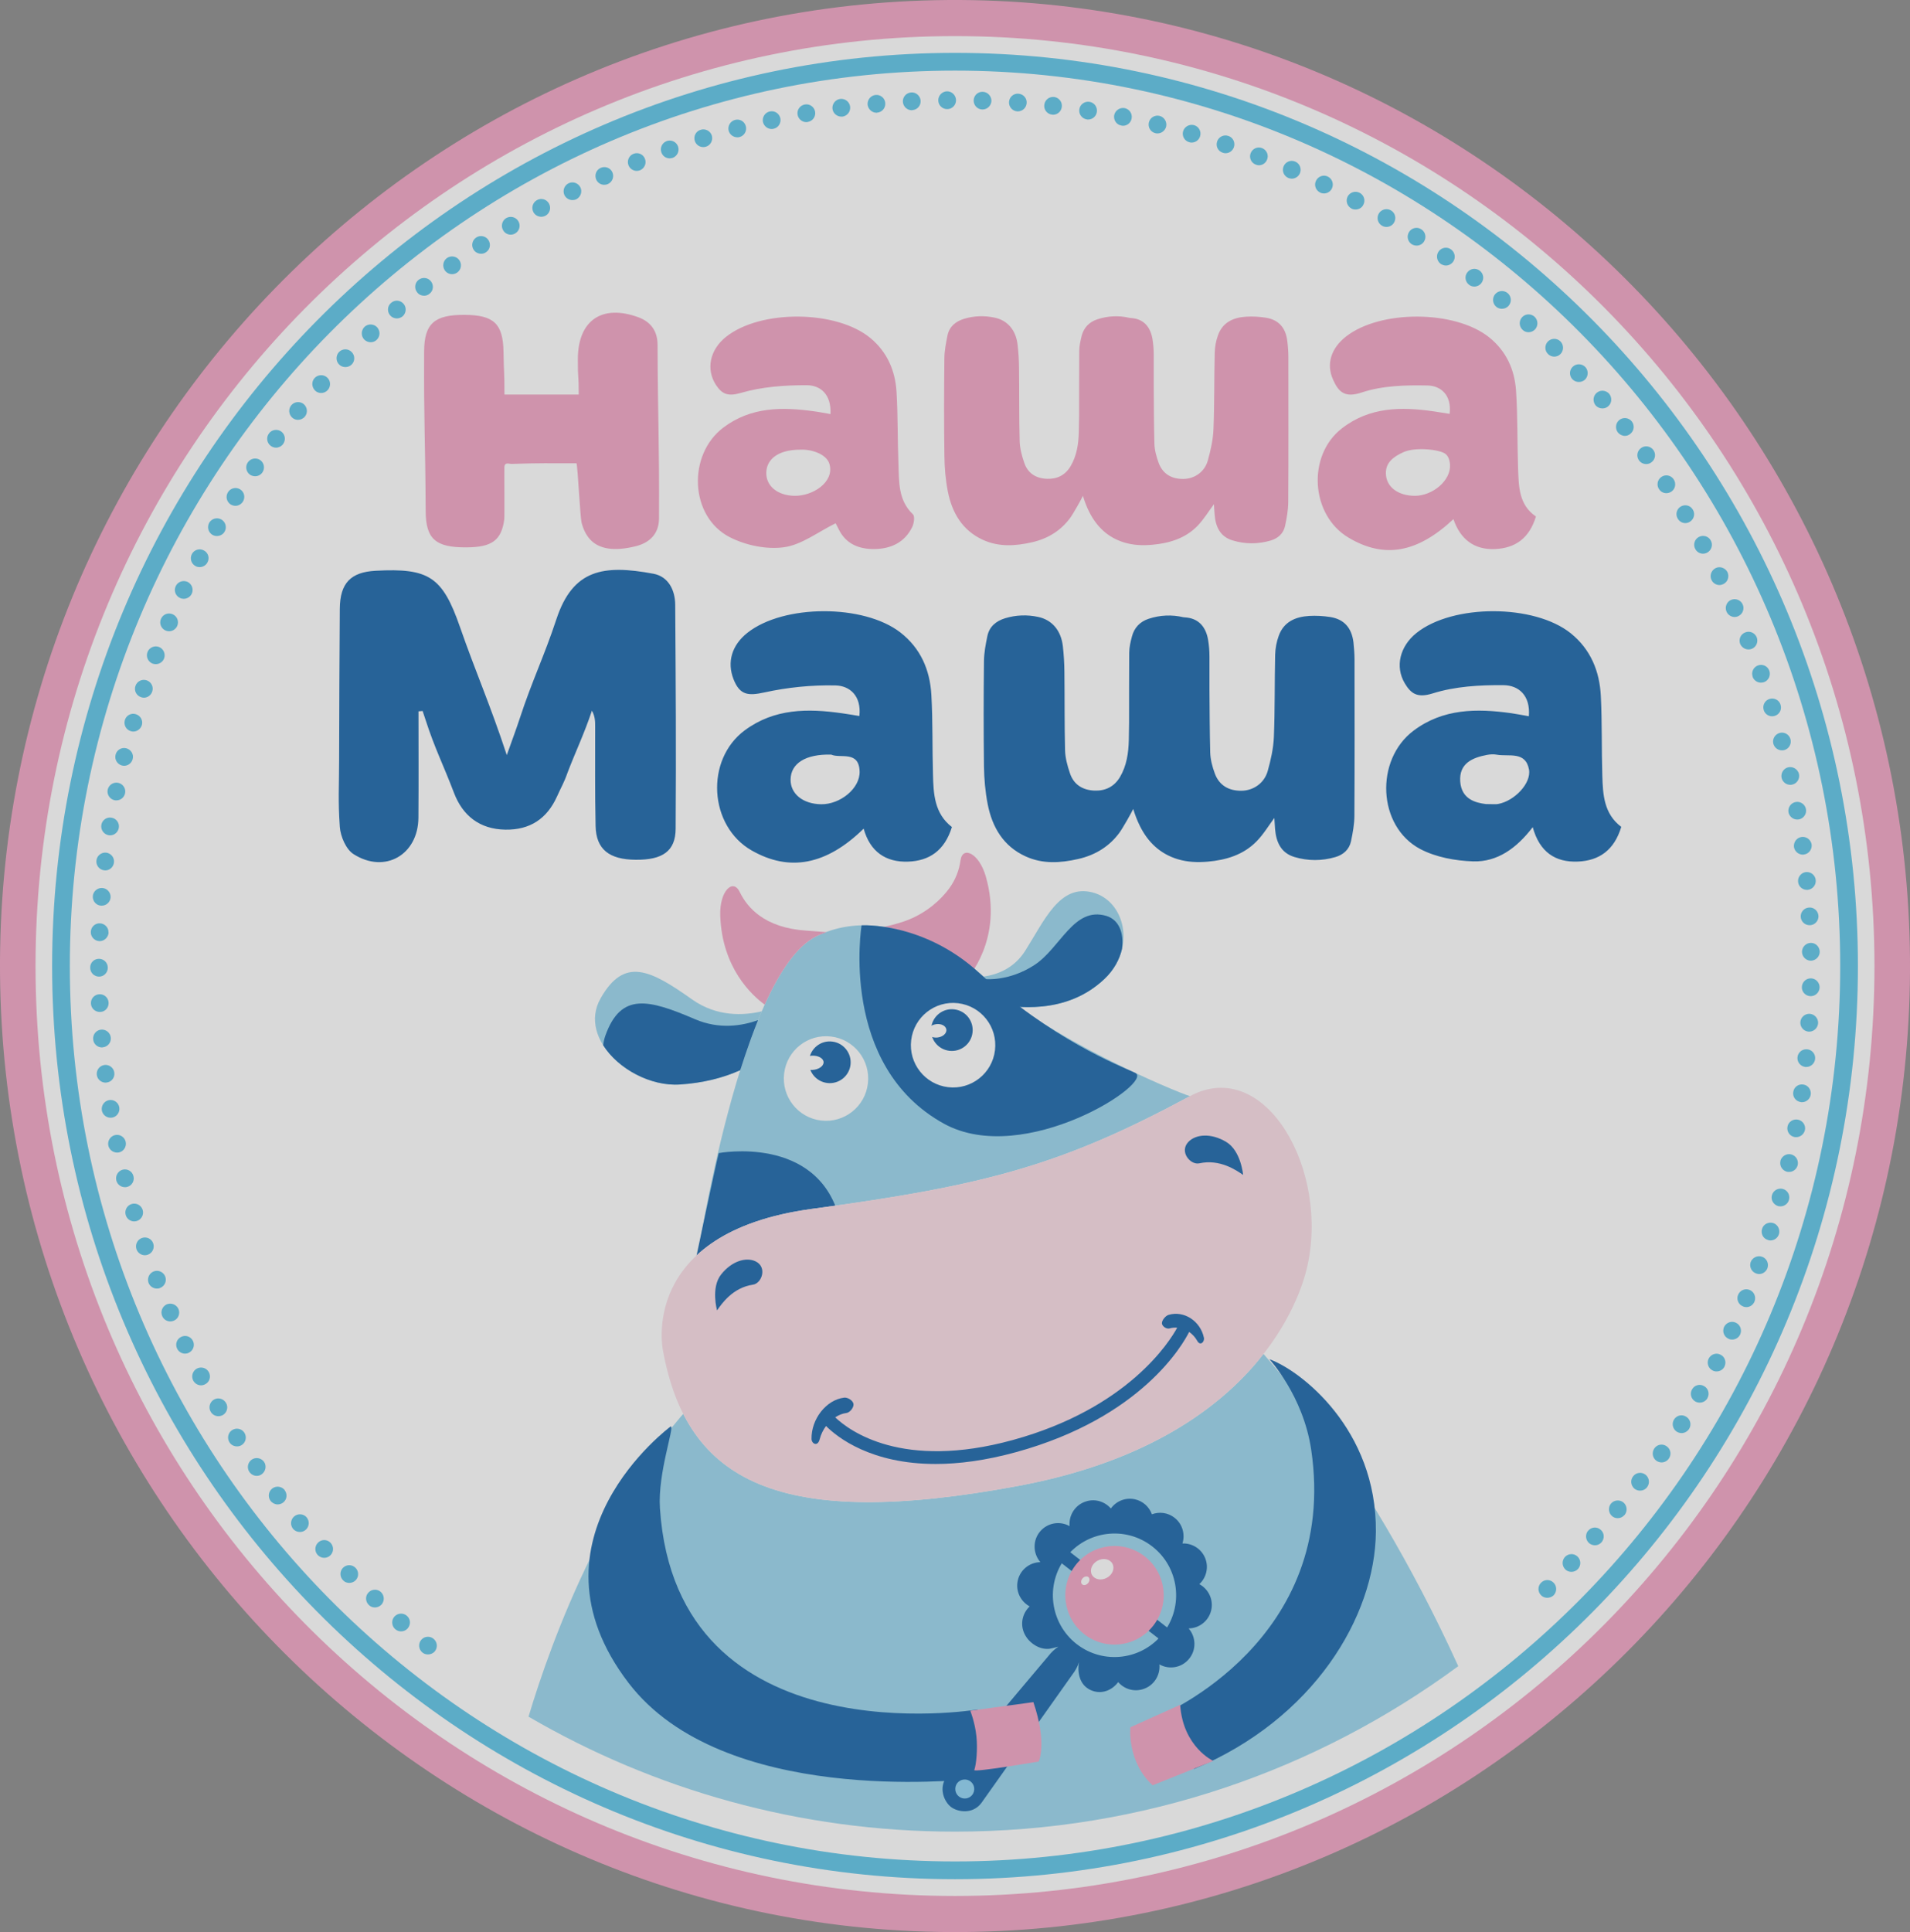 <svg width="89" height="90" viewBox="0 0 89 90" fill="none" xmlns="http://www.w3.org/2000/svg">
<rect x="0" y="0" width="89" height="90" fill="#808080" stroke="none"/>
<g opacity="0.7">
<path d="M44.155 0.001C19.619 0.19 -0.188 20.53 0.001 45.342C0.191 70.154 20.307 90.187 44.844 89.999C69.38 89.81 89.189 69.47 88.999 44.658C88.809 19.846 68.691 -0.187 44.155 0.001V0.001Z" fill="#F19BBF"/>
<path d="M87.344 45.001C87.344 68.924 68.163 88.318 44.5 88.318C20.839 88.318 1.656 68.924 1.656 45.001C1.656 21.078 20.839 1.682 44.5 1.682C68.163 1.682 87.344 21.078 87.344 45.001Z" fill="white"/>
<path d="M23.506 18.378C25.045 18.378 25.375 18.378 26.968 18.378C26.968 17.351 26.921 17.741 26.926 16.714C26.936 14.922 28.049 14.162 29.739 14.776C30.346 14.996 30.638 15.448 30.64 16.053C30.654 19.703 30.726 20.507 30.708 24.155C30.702 24.859 30.284 25.284 29.609 25.448C28.625 25.69 27.923 25.586 27.498 25.129C27.316 24.931 27.184 24.67 27.099 24.343C27.033 24.076 26.924 21.782 26.864 21.582C25.512 21.582 25.239 21.566 23.841 21.61C23.722 21.615 23.515 21.508 23.503 21.762C23.495 21.922 23.515 24.064 23.497 24.199C23.365 25.172 22.918 25.491 21.743 25.498C20.306 25.507 19.839 25.119 19.835 23.805C19.818 20.382 19.746 19.803 19.763 16.378C19.767 15.062 20.25 14.657 21.659 14.667C23.01 14.677 23.44 15.075 23.462 16.39C23.48 17.506 23.506 17.205 23.506 18.378L23.506 18.378ZM60.034 16.626C60.034 16.378 60.015 16.13 59.984 15.886C59.908 15.26 59.578 14.893 58.977 14.798C58.68 14.752 58.371 14.734 58.068 14.752C57.48 14.788 56.975 15.005 56.756 15.614C56.662 15.872 56.609 16.153 56.603 16.426C56.573 17.613 56.592 18.8 56.544 19.987C56.525 20.48 56.413 20.979 56.279 21.459C56.13 21.981 55.665 22.304 55.142 22.311C54.605 22.317 54.185 22.088 53.991 21.566C53.884 21.275 53.798 20.958 53.792 20.652C53.768 19.741 53.766 18.83 53.76 17.919C53.76 17.448 53.76 16.976 53.76 16.506C53.76 16.266 53.739 16.025 53.701 15.789C53.611 15.265 53.329 14.889 52.788 14.823C52.738 14.817 52.685 14.812 52.631 14.807C52.13 14.688 51.621 14.713 51.129 14.876C50.759 14.997 50.505 15.258 50.404 15.637C50.347 15.869 50.292 16.108 50.29 16.344C50.284 17.351 50.284 18.357 50.284 19.364C50.28 19.616 50.275 19.868 50.269 20.12C50.257 20.676 50.177 21.226 49.885 21.718C49.636 22.139 49.252 22.323 48.781 22.304C48.282 22.285 47.891 22.052 47.727 21.558C47.614 21.236 47.525 20.892 47.513 20.556C47.483 19.422 47.498 18.287 47.484 17.155C47.481 16.786 47.46 16.419 47.416 16.054C47.34 15.386 46.953 14.923 46.35 14.797C45.873 14.695 45.389 14.708 44.92 14.852C44.535 14.971 44.239 15.206 44.151 15.621C44.079 15.975 44.008 16.342 44.005 16.705C43.989 18.222 43.984 19.739 44.007 21.256C44.014 21.801 44.06 22.352 44.165 22.887C44.361 23.888 44.846 24.715 45.809 25.151C46.545 25.485 47.309 25.436 48.078 25.263C48.461 25.176 48.816 25.034 49.127 24.829C49.399 24.651 49.639 24.427 49.851 24.147C50.015 23.929 50.393 23.244 50.461 23.098C50.538 23.351 50.631 23.6 50.751 23.839C51.102 24.539 51.626 25.041 52.385 25.27C52.813 25.401 53.245 25.415 53.686 25.377C54.479 25.307 55.227 25.085 55.799 24.497C56.092 24.195 56.317 23.818 56.565 23.487C56.577 23.623 56.582 23.797 56.598 23.968C56.643 24.53 56.849 24.995 57.429 25.172C58.016 25.352 58.615 25.352 59.21 25.179C59.548 25.08 59.807 24.853 59.881 24.494C59.958 24.131 60.026 23.758 60.028 23.388C60.043 21.134 60.035 18.881 60.034 16.626L60.034 16.626ZM71.57 24.06C71.254 25.1 70.581 25.534 69.669 25.576C68.697 25.621 68.045 25.123 67.726 24.183C66.031 25.767 64.494 26.031 62.837 25.044C61.065 23.991 60.899 21.212 62.53 19.953C63.824 18.949 65.299 18.944 66.812 19.163C67.049 19.197 67.285 19.238 67.549 19.279C67.65 18.397 67.135 17.971 66.523 17.957C65.495 17.935 64.412 17.963 63.455 18.282C62.658 18.547 62.377 18.262 62.118 17.689C61.786 16.956 62.025 16.227 62.709 15.685C64.309 14.422 67.8 14.44 69.391 15.714C70.18 16.347 70.573 17.206 70.642 18.188C70.724 19.388 70.695 20.596 70.737 21.801C70.769 22.642 70.762 23.512 71.57 24.06ZM65.407 21.058C64.887 21.289 64.568 21.574 64.578 22.053C64.585 22.673 65.136 23.096 65.933 23.096C66.757 23.094 67.613 22.383 67.566 21.644C67.545 21.378 67.463 21.226 67.345 21.137C67.061 20.93 65.939 20.82 65.407 21.058H65.407ZM38.698 19.289C38.742 18.351 38.217 17.945 37.588 17.944C36.562 17.941 35.501 18.017 34.522 18.303C33.918 18.478 33.644 18.36 33.361 17.93C32.885 17.197 33.078 16.294 33.824 15.697C35.432 14.407 38.99 14.436 40.569 15.756C41.344 16.403 41.715 17.269 41.775 18.252C41.842 19.369 41.821 20.493 41.865 21.612C41.894 22.445 41.848 23.304 42.542 23.96C42.633 24.049 42.59 24.376 42.51 24.542C42.155 25.28 41.493 25.571 40.734 25.576C40.044 25.582 39.424 25.352 39.084 24.661C39.011 24.512 38.932 24.365 38.936 24.376C38.118 24.778 37.353 25.381 36.525 25.493C35.712 25.605 34.74 25.401 33.999 25.02C32.134 24.06 32.026 21.179 33.711 19.913C34.995 18.949 36.441 18.954 37.923 19.158C38.162 19.189 38.396 19.238 38.698 19.289V19.289ZM37.323 20.947C37.031 20.944 36.773 20.976 36.553 21.042C36.032 21.197 35.725 21.533 35.707 22.001C35.683 22.629 36.217 23.077 37.008 23.096C37.868 23.118 38.882 22.459 38.654 21.628C38.524 21.144 37.8 20.926 37.323 20.947H37.323Z" fill="#F19BBF"/>
<path d="M19.5 33.136C19.5 34.999 19.51 36.23 19.497 38.093C19.484 39.816 17.938 40.717 16.477 39.789C16.126 39.57 15.866 38.965 15.834 38.518C15.748 37.288 15.8 36.673 15.802 35.433C15.811 32.866 15.813 30.926 15.834 28.358C15.844 27.159 16.343 26.649 17.506 26.587C19.977 26.456 20.614 26.855 21.431 29.201C22.162 31.302 22.831 32.796 23.615 35.175C23.879 34.43 24.062 33.945 24.222 33.455C24.794 31.709 25.351 30.586 25.928 28.84C26.696 26.519 28.118 26.289 30.454 26.727C31.147 26.86 31.458 27.491 31.463 28.171C31.488 32.068 31.508 34.706 31.483 38.604C31.478 39.65 30.873 40.06 29.626 40.05C28.388 40.042 27.776 39.565 27.753 38.478C27.717 36.727 27.737 35.602 27.733 33.852C27.733 33.612 27.733 33.374 27.581 33.105C27.227 34.172 26.818 35.017 26.448 35.986C26.28 36.468 26.163 36.636 25.955 37.102C25.486 38.14 24.698 38.665 23.546 38.647C22.348 38.627 21.558 37.995 21.154 36.932C20.651 35.611 20.263 34.874 19.829 33.53C19.782 33.393 19.741 33.258 19.693 33.12C19.628 33.125 19.564 33.13 19.5 33.136L19.5 33.136ZM63.117 30.71C63.115 30.445 63.094 30.177 63.066 29.913C62.98 29.238 62.625 28.843 61.979 28.741C61.656 28.692 61.323 28.673 61.001 28.692C60.364 28.731 59.818 28.964 59.584 29.62C59.483 29.896 59.427 30.202 59.418 30.495C59.389 31.773 59.41 33.052 59.359 34.33C59.336 34.863 59.216 35.4 59.071 35.916C58.912 36.479 58.409 36.829 57.846 36.835C57.267 36.841 56.815 36.595 56.607 36.032C56.491 35.72 56.401 35.378 56.392 35.048C56.367 34.066 56.365 33.086 56.357 32.104C56.357 31.595 56.357 31.089 56.357 30.581C56.357 30.323 56.337 30.061 56.294 29.809C56.199 29.244 55.894 28.84 55.312 28.768C55.255 28.761 55.2 28.756 55.142 28.752C54.601 28.626 54.054 28.649 53.522 28.825C53.125 28.956 52.854 29.235 52.746 29.645C52.679 29.894 52.62 30.152 52.618 30.405C52.614 31.491 52.61 32.575 52.612 33.66C52.608 33.93 52.603 34.202 52.599 34.474C52.584 35.073 52.5 35.667 52.187 36.197C51.916 36.65 51.501 36.848 50.997 36.828C50.456 36.806 50.034 36.555 49.857 36.022C49.739 35.676 49.637 35.306 49.628 34.943C49.598 33.722 49.613 32.499 49.598 31.28C49.594 30.884 49.569 30.487 49.525 30.095C49.441 29.375 49.026 28.876 48.377 28.738C47.862 28.628 47.342 28.645 46.833 28.8C46.421 28.927 46.102 29.18 46.009 29.627C45.929 30.011 45.854 30.404 45.85 30.795C45.831 32.429 45.83 34.064 45.85 35.699C45.858 36.285 45.91 36.879 46.022 37.455C46.232 38.535 46.756 39.423 47.792 39.893C48.583 40.255 49.409 40.203 50.236 40.015C50.652 39.921 51.029 39.768 51.365 39.547C51.659 39.355 51.92 39.111 52.145 38.812C52.321 38.578 52.732 37.839 52.805 37.682C52.887 37.954 52.988 38.223 53.118 38.481C53.493 39.235 54.06 39.774 54.874 40.022C55.337 40.163 55.806 40.178 56.275 40.138C57.132 40.063 57.936 39.823 58.554 39.19C58.875 38.863 59.115 38.459 59.38 38.102C59.389 38.249 59.399 38.434 59.414 38.618C59.466 39.225 59.685 39.728 60.309 39.919C60.943 40.11 61.59 40.111 62.227 39.924C62.593 39.817 62.871 39.573 62.953 39.187C63.035 38.795 63.11 38.392 63.111 37.995C63.125 35.567 63.119 33.139 63.117 30.71L63.117 30.71ZM75.546 38.518C75.216 39.611 74.507 40.094 73.523 40.134C72.484 40.177 71.742 39.702 71.42 38.531C70.661 39.523 69.766 40.157 68.649 40.125C67.817 40.098 66.908 39.933 66.178 39.549C64.185 38.494 64.057 35.393 65.871 34.033C67.249 33.001 68.813 32.999 70.413 33.221C70.666 33.258 70.918 33.308 71.24 33.364C71.319 32.387 70.758 31.923 70.06 31.917C68.954 31.905 67.799 31.973 66.754 32.302C66.038 32.524 65.745 32.311 65.457 31.828C64.996 31.049 65.232 30.107 65.996 29.491C67.69 28.127 71.496 28.134 73.195 29.502C74.12 30.25 74.536 31.266 74.594 32.422C74.656 33.659 74.625 34.9 74.663 36.137C74.69 37.019 74.736 37.908 75.546 38.518L75.546 38.518ZM69.236 37.455C69.572 37.455 69.694 37.473 69.808 37.451C70.563 37.315 71.362 36.489 71.246 35.844C71.084 34.973 70.299 35.258 69.738 35.154C69.595 35.127 69.44 35.137 69.294 35.164C68.609 35.293 67.986 35.558 68.041 36.4C68.1 37.239 68.769 37.396 69.236 37.455H69.236ZM44.356 38.525C44.014 39.632 43.293 40.104 42.309 40.137C41.27 40.172 40.54 39.671 40.244 38.6C38.507 40.299 36.784 40.62 35.028 39.618C33.028 38.478 32.851 35.393 34.703 34.02C36.088 32.995 37.647 32.998 39.247 33.227C39.502 33.262 39.754 33.306 40.044 33.354C40.147 32.406 39.589 31.944 38.934 31.929C37.828 31.903 36.697 32.019 35.617 32.255C34.862 32.42 34.475 32.386 34.181 31.642C33.866 30.84 34.102 30.049 34.829 29.476C36.515 28.142 40.25 28.137 41.955 29.462C42.895 30.194 43.331 31.201 43.398 32.359C43.469 33.593 43.438 34.833 43.474 36.071C43.495 36.984 43.541 37.898 44.356 38.525V38.525ZM38.73 35.151C37.536 35.121 36.85 35.561 36.839 36.309C36.828 36.979 37.415 37.452 38.263 37.464C39.146 37.476 40.082 36.727 40.055 35.934C40.025 34.945 39.153 35.344 38.73 35.151Z" fill="#0257A3"/>
<path d="M44.5 87.537C21.302 87.537 2.429 68.454 2.429 45C2.429 21.545 21.302 2.463 44.5 2.463C67.699 2.463 86.573 21.545 86.573 45C86.573 68.454 67.699 87.537 44.5 87.537ZM44.5 3.29C21.757 3.29 3.254 22.001 3.254 45C3.254 67.999 21.757 86.71 44.5 86.71C67.243 86.71 85.748 67.999 85.748 45C85.748 22.001 67.243 3.29 44.5 3.29V3.29Z" fill="#4DBFE6"/>
<path d="M19.679 76.975C19.504 76.83 19.481 76.565 19.626 76.391C19.773 76.216 20.029 76.193 20.203 76.34C20.379 76.485 20.407 76.742 20.261 76.923C20.18 77.021 20.058 77.068 19.942 77.068C19.848 77.068 19.754 77.039 19.679 76.976V76.975ZM18.415 75.889C18.245 75.737 18.227 75.475 18.379 75.304C18.531 75.136 18.793 75.118 18.962 75.27C19.137 75.423 19.148 75.679 18.997 75.855C18.916 75.948 18.804 75.993 18.688 75.993C18.589 75.993 18.497 75.959 18.415 75.889V75.889ZM17.191 74.768C17.022 74.61 17.011 74.347 17.168 74.184C17.325 74.015 17.588 74.009 17.749 74.161C17.919 74.319 17.926 74.581 17.773 74.75C17.691 74.832 17.582 74.879 17.471 74.879C17.366 74.879 17.267 74.844 17.191 74.768H17.191ZM71.818 74.319C71.648 74.161 71.645 73.897 71.801 73.735C71.959 73.564 72.219 73.559 72.383 73.716C72.552 73.875 72.556 74.137 72.4 74.307C72.32 74.387 72.207 74.429 72.097 74.429C71.997 74.429 71.893 74.394 71.818 74.319V74.319ZM15.991 73.618C15.827 73.459 15.822 73.199 15.979 73.034C16.143 72.87 16.398 72.87 16.561 73.028C16.725 73.185 16.731 73.448 16.573 73.612C16.492 73.695 16.381 73.735 16.275 73.735C16.172 73.735 16.065 73.7 15.991 73.618L15.991 73.618ZM72.947 73.115C72.779 72.958 72.768 72.701 72.918 72.531C73.071 72.363 73.332 72.344 73.502 72.502C73.671 72.655 73.683 72.917 73.53 73.086C73.448 73.175 73.338 73.22 73.222 73.22C73.122 73.22 73.023 73.185 72.947 73.115V73.115ZM14.813 72.444C14.651 72.282 14.657 72.019 14.819 71.86C14.982 71.696 15.244 71.701 15.402 71.866C15.559 72.029 15.559 72.292 15.396 72.449C15.314 72.531 15.21 72.567 15.104 72.567C15 72.567 14.895 72.525 14.813 72.444V72.444ZM74.049 71.884C73.874 71.732 73.858 71.468 74.003 71.3H74.009C74.154 71.124 74.417 71.108 74.585 71.259C74.76 71.404 74.778 71.668 74.627 71.843C74.543 71.937 74.434 71.983 74.318 71.983C74.224 71.983 74.123 71.948 74.049 71.884V71.884ZM13.666 71.23C13.514 71.054 13.531 70.798 13.699 70.646C13.87 70.493 14.132 70.505 14.284 70.675C14.434 70.85 14.417 71.108 14.249 71.259C14.172 71.329 14.073 71.364 13.974 71.364C13.863 71.364 13.748 71.317 13.665 71.23H13.666ZM75.123 70.629C74.947 70.483 74.922 70.219 75.063 70.044C75.21 69.868 75.472 69.846 75.645 69.986C75.821 70.132 75.843 70.394 75.704 70.57C75.704 70.57 75.704 70.57 75.699 70.57C75.616 70.669 75.5 70.72 75.384 70.72C75.29 70.72 75.197 70.693 75.123 70.629H75.123ZM12.61 69.917C12.471 69.736 12.506 69.478 12.687 69.337C12.867 69.199 13.129 69.234 13.27 69.415H13.263C13.403 69.596 13.373 69.852 13.195 69.992C13.118 70.05 13.024 70.079 12.937 70.079C12.815 70.079 12.693 70.02 12.611 69.917H12.61ZM76.164 69.35C75.99 69.204 75.954 68.947 76.101 68.767C76.24 68.585 76.498 68.556 76.677 68.695C76.858 68.841 76.886 69.099 76.747 69.279C76.665 69.385 76.543 69.438 76.421 69.438C76.334 69.438 76.24 69.408 76.164 69.35V69.35ZM11.626 68.573C11.492 68.386 11.54 68.129 11.725 67.995C11.911 67.866 12.167 67.909 12.303 68.094C12.43 68.281 12.383 68.537 12.197 68.673C12.128 68.725 12.044 68.749 11.963 68.749C11.831 68.749 11.708 68.684 11.626 68.573V68.573ZM77.178 68.043C76.997 67.909 76.957 67.65 77.091 67.464C77.224 67.277 77.481 67.236 77.668 67.376C77.855 67.511 77.895 67.768 77.756 67.954C77.672 68.065 77.55 68.123 77.424 68.123C77.34 68.123 77.253 68.094 77.178 68.043H77.178ZM10.694 67.189C10.571 66.997 10.624 66.74 10.816 66.617C11.008 66.496 11.265 66.546 11.388 66.74C11.51 66.933 11.457 67.189 11.265 67.312C11.194 67.359 11.119 67.376 11.044 67.376C10.904 67.376 10.774 67.312 10.694 67.189V67.189ZM78.134 66.693C77.943 66.571 77.884 66.314 78.006 66.121C78.128 65.927 78.378 65.87 78.57 65.993C78.769 66.114 78.828 66.372 78.706 66.565C78.624 66.687 78.49 66.757 78.355 66.757C78.281 66.757 78.204 66.733 78.133 66.693H78.134ZM9.82 65.764C9.703 65.572 9.768 65.315 9.965 65.198C10.163 65.081 10.414 65.152 10.531 65.35C10.647 65.542 10.583 65.8 10.385 65.916C10.32 65.951 10.251 65.969 10.175 65.969C10.036 65.969 9.896 65.899 9.82 65.764V65.764ZM78.996 65.285C78.799 65.17 78.728 64.918 78.845 64.72C78.956 64.521 79.205 64.45 79.406 64.568C79.604 64.679 79.673 64.93 79.56 65.128C79.56 65.128 79.56 65.128 79.56 65.134C79.486 65.263 79.346 65.338 79.201 65.338C79.131 65.338 79.06 65.321 78.996 65.285L78.996 65.285ZM9.004 64.31C8.899 64.112 8.974 63.861 9.173 63.751C9.378 63.645 9.627 63.721 9.732 63.919C9.843 64.124 9.768 64.375 9.563 64.48C9.5 64.514 9.436 64.532 9.372 64.532C9.219 64.532 9.081 64.45 9.004 64.31H9.004ZM79.8 63.838C79.596 63.739 79.516 63.487 79.619 63.284C79.726 63.08 79.975 62.997 80.178 63.108C80.378 63.208 80.458 63.459 80.353 63.662C80.285 63.804 80.138 63.884 79.987 63.884C79.922 63.884 79.857 63.873 79.8 63.838H79.8ZM8.253 62.823C8.153 62.617 8.236 62.373 8.445 62.273C8.648 62.174 8.893 62.256 8.992 62.465C9.091 62.671 9.004 62.915 8.8 63.014C8.742 63.043 8.684 63.056 8.625 63.056C8.469 63.056 8.324 62.969 8.253 62.823H8.253ZM80.54 62.361C80.33 62.266 80.242 62.022 80.336 61.812C80.437 61.608 80.679 61.515 80.883 61.614C81.093 61.708 81.18 61.952 81.087 62.162C81.019 62.313 80.868 62.401 80.71 62.401C80.651 62.401 80.591 62.39 80.54 62.361ZM7.558 61.304C7.466 61.093 7.565 60.853 7.769 60.76C7.978 60.674 8.224 60.767 8.317 60.977C8.405 61.187 8.311 61.432 8.102 61.52C8.049 61.543 7.99 61.555 7.938 61.555C7.775 61.555 7.623 61.461 7.558 61.304ZM81.215 60.853C81.001 60.767 80.902 60.527 80.99 60.316C81.078 60.102 81.316 60.002 81.531 60.089C81.739 60.177 81.84 60.416 81.753 60.633C81.688 60.79 81.537 60.889 81.373 60.889C81.322 60.889 81.263 60.878 81.215 60.853V60.853ZM6.923 59.762C6.843 59.546 6.953 59.307 7.163 59.225C7.372 59.143 7.616 59.248 7.7 59.464C7.781 59.674 7.674 59.915 7.461 59.995C7.414 60.02 7.362 60.025 7.314 60.025C7.145 60.025 6.989 59.926 6.923 59.762V59.762ZM81.827 59.319C81.612 59.243 81.501 59.003 81.577 58.788C81.659 58.578 81.892 58.467 82.108 58.542C82.323 58.618 82.433 58.856 82.357 59.073C82.294 59.242 82.136 59.348 81.968 59.348C81.92 59.348 81.875 59.336 81.827 59.319H81.827ZM6.359 58.192C6.288 57.976 6.399 57.742 6.615 57.667C6.831 57.591 7.07 57.707 7.14 57.922C7.215 58.139 7.098 58.378 6.882 58.449C6.837 58.467 6.796 58.472 6.749 58.472C6.58 58.472 6.417 58.362 6.359 58.192H6.359ZM82.376 57.759C82.155 57.696 82.037 57.462 82.108 57.24C82.172 57.024 82.405 56.907 82.626 56.972C82.841 57.042 82.958 57.275 82.893 57.491C82.836 57.667 82.674 57.783 82.498 57.783C82.458 57.783 82.416 57.778 82.376 57.759ZM5.858 56.598C5.793 56.382 5.916 56.148 6.138 56.084C6.359 56.02 6.586 56.148 6.65 56.365C6.714 56.586 6.586 56.814 6.371 56.878C6.329 56.889 6.288 56.895 6.253 56.895C6.074 56.895 5.91 56.779 5.858 56.597V56.598ZM82.855 56.183C82.638 56.118 82.504 55.892 82.567 55.675C82.626 55.454 82.855 55.325 83.076 55.383C83.291 55.442 83.425 55.67 83.36 55.892C83.314 56.072 83.145 56.195 82.963 56.195C82.929 56.195 82.893 56.189 82.855 56.183V56.183ZM5.42 54.986C5.368 54.764 5.502 54.542 5.723 54.484C5.944 54.432 6.167 54.566 6.219 54.787C6.277 55.01 6.143 55.238 5.922 55.29C5.886 55.302 5.851 55.302 5.822 55.302C5.636 55.302 5.467 55.179 5.42 54.986H5.42ZM83.272 54.583C83.051 54.531 82.912 54.309 82.963 54.087H82.958C83.011 53.865 83.233 53.725 83.452 53.772C83.682 53.825 83.814 54.046 83.768 54.268C83.723 54.461 83.553 54.595 83.36 54.59C83.332 54.59 83.301 54.59 83.272 54.583H83.272ZM5.048 53.363C5.001 53.141 5.145 52.92 5.368 52.873C5.595 52.826 5.812 52.971 5.858 53.194C5.903 53.416 5.764 53.638 5.537 53.685C5.508 53.69 5.484 53.69 5.457 53.69C5.264 53.69 5.088 53.556 5.048 53.363V53.363ZM83.623 52.967C83.394 52.925 83.249 52.709 83.291 52.481C83.332 52.259 83.547 52.114 83.774 52.155C83.997 52.196 84.148 52.411 84.106 52.633C84.066 52.832 83.89 52.971 83.698 52.971C83.675 52.971 83.646 52.971 83.623 52.967H83.623ZM4.745 51.722C4.711 51.495 4.86 51.285 5.088 51.244C5.31 51.209 5.525 51.361 5.56 51.588C5.595 51.81 5.444 52.026 5.222 52.061C5.199 52.066 5.176 52.066 5.152 52.066C4.955 52.066 4.78 51.927 4.745 51.722H4.745ZM83.907 51.337C83.682 51.302 83.522 51.098 83.56 50.87C83.587 50.642 83.797 50.485 84.026 50.52C84.251 50.549 84.403 50.759 84.375 50.986C84.346 51.191 84.171 51.343 83.967 51.343C83.95 51.343 83.927 51.343 83.907 51.337H83.907ZM4.511 50.07C4.483 49.842 4.647 49.638 4.867 49.609C5.094 49.58 5.304 49.743 5.327 49.971C5.356 50.199 5.194 50.403 4.971 50.426C4.955 50.432 4.937 50.432 4.919 50.432C4.716 50.432 4.536 50.28 4.511 50.07H4.511ZM84.125 49.702C83.896 49.673 83.734 49.475 83.757 49.247C83.78 49.019 83.984 48.855 84.213 48.879C84.437 48.902 84.603 49.101 84.579 49.328C84.556 49.545 84.375 49.702 84.165 49.702C84.153 49.702 84.142 49.702 84.125 49.702H84.125ZM4.342 48.412C4.319 48.185 4.488 47.98 4.716 47.962C4.943 47.945 5.145 48.113 5.164 48.341C5.182 48.57 5.013 48.768 4.785 48.786C4.774 48.792 4.762 48.792 4.751 48.792C4.541 48.792 4.354 48.629 4.342 48.412H4.342ZM84.275 48.056C84.049 48.038 83.879 47.846 83.89 47.618C83.907 47.385 84.1 47.215 84.329 47.226C84.556 47.244 84.729 47.437 84.718 47.664C84.701 47.887 84.52 48.056 84.304 48.056C84.293 48.056 84.287 48.056 84.275 48.056L84.275 48.056ZM4.237 46.742C4.225 46.515 4.406 46.322 4.634 46.315C4.86 46.304 5.054 46.479 5.06 46.712V46.707C5.071 46.94 4.897 47.134 4.668 47.139C4.663 47.139 4.658 47.139 4.651 47.139C4.43 47.139 4.244 46.969 4.237 46.742H4.237ZM84.363 46.404C84.134 46.397 83.953 46.205 83.961 45.983C83.967 45.749 84.157 45.569 84.386 45.574C84.613 45.58 84.794 45.773 84.788 46C84.781 46.222 84.596 46.404 84.375 46.404C84.375 46.404 84.369 46.404 84.363 46.404L84.363 46.404ZM4.203 45.078C4.197 44.844 4.383 44.664 4.61 44.664C4.838 44.664 5.023 44.844 5.023 45.078C5.023 45.306 4.844 45.493 4.616 45.493C4.383 45.493 4.203 45.306 4.203 45.078ZM5.023 45.078V45.072V45.078ZM83.967 44.342C83.967 44.114 84.148 43.928 84.374 43.922C84.603 43.916 84.788 44.103 84.794 44.33C84.794 44.559 84.613 44.744 84.386 44.751H84.38C84.157 44.751 83.972 44.57 83.967 44.342ZM4.628 43.84C4.401 43.829 4.22 43.636 4.232 43.409C4.237 43.18 4.43 42.999 4.658 43.011C4.885 43.023 5.066 43.209 5.054 43.438H5.06C5.048 43.665 4.86 43.84 4.647 43.84C4.639 43.84 4.634 43.84 4.628 43.84H4.628ZM83.907 42.708C83.896 42.479 84.072 42.287 84.298 42.275C84.525 42.258 84.718 42.433 84.735 42.661C84.748 42.889 84.571 43.087 84.346 43.098C84.34 43.098 84.329 43.098 84.321 43.098C84.1 43.098 83.921 42.929 83.907 42.707L83.907 42.708ZM4.703 42.188C4.477 42.17 4.308 41.972 4.325 41.743C4.342 41.517 4.546 41.347 4.774 41.365C4.995 41.383 5.17 41.581 5.153 41.808C5.136 42.024 4.955 42.188 4.738 42.188C4.726 42.188 4.716 42.188 4.703 42.188H4.703ZM83.785 41.078C83.762 40.851 83.932 40.646 84.157 40.623C84.386 40.605 84.585 40.769 84.607 40.997C84.63 41.224 84.462 41.429 84.235 41.452C84.222 41.452 84.213 41.452 84.199 41.452C83.984 41.452 83.805 41.294 83.785 41.078ZM4.855 40.541C4.628 40.518 4.465 40.308 4.494 40.08C4.517 39.859 4.722 39.695 4.949 39.718C5.176 39.748 5.34 39.952 5.31 40.179C5.286 40.389 5.112 40.547 4.901 40.547C4.885 40.547 4.867 40.541 4.855 40.541ZM83.593 39.456C83.566 39.228 83.723 39.018 83.95 38.988C84.176 38.958 84.38 39.117 84.417 39.338C84.443 39.566 84.287 39.777 84.06 39.805C84.041 39.812 84.026 39.812 84.007 39.812C83.805 39.812 83.623 39.659 83.593 39.456V39.456ZM5.066 38.907C4.838 38.866 4.686 38.656 4.722 38.427C4.756 38.206 4.971 38.048 5.194 38.089C5.42 38.124 5.573 38.334 5.537 38.562C5.502 38.767 5.327 38.913 5.13 38.913C5.106 38.913 5.088 38.907 5.066 38.907L5.066 38.907ZM83.337 37.837C83.301 37.616 83.448 37.4 83.675 37.359C83.896 37.318 84.112 37.469 84.153 37.692C84.194 37.913 84.041 38.131 83.82 38.171C83.791 38.176 83.768 38.176 83.745 38.176C83.553 38.176 83.377 38.037 83.337 37.838L83.337 37.837ZM5.341 37.277C5.118 37.231 4.971 37.008 5.018 36.787C5.066 36.565 5.281 36.419 5.508 36.466C5.729 36.512 5.875 36.728 5.829 36.951C5.787 37.149 5.619 37.283 5.426 37.283C5.399 37.283 5.368 37.283 5.341 37.277ZM83.017 36.238C82.969 36.011 83.111 35.788 83.332 35.741C83.553 35.695 83.774 35.835 83.828 36.057C83.873 36.279 83.734 36.501 83.513 36.548C83.483 36.559 83.452 36.559 83.425 36.559C83.233 36.559 83.063 36.431 83.017 36.238V36.238ZM5.69 35.661C5.467 35.607 5.328 35.38 5.386 35.157C5.438 34.936 5.659 34.802 5.88 34.855C6.103 34.913 6.243 35.135 6.183 35.357C6.138 35.543 5.969 35.672 5.787 35.672C5.754 35.672 5.717 35.666 5.69 35.661H5.69ZM82.632 34.644C82.575 34.428 82.708 34.201 82.929 34.141C83.145 34.083 83.372 34.212 83.431 34.434C83.488 34.656 83.36 34.884 83.139 34.941C83.105 34.953 83.068 34.953 83.034 34.953C82.847 34.953 82.683 34.831 82.632 34.644V34.644ZM6.097 34.06C5.875 33.996 5.754 33.768 5.817 33.546C5.88 33.325 6.109 33.202 6.323 33.266C6.545 33.331 6.673 33.558 6.61 33.774C6.557 33.955 6.388 34.078 6.213 34.078C6.172 34.078 6.138 34.072 6.097 34.06L6.097 34.06ZM82.184 33.074C82.115 32.858 82.237 32.624 82.453 32.559C82.674 32.49 82.906 32.612 82.969 32.828C82.969 32.828 82.969 32.828 82.969 32.834C83.04 33.05 82.918 33.283 82.695 33.348C82.655 33.36 82.615 33.366 82.575 33.366C82.399 33.366 82.237 33.254 82.183 33.074L82.184 33.074ZM6.574 32.478C6.352 32.402 6.236 32.169 6.312 31.952C6.383 31.736 6.615 31.62 6.831 31.69C7.053 31.765 7.168 32 7.092 32.215C7.034 32.391 6.877 32.501 6.702 32.501C6.663 32.501 6.615 32.49 6.574 32.478L6.574 32.478ZM81.665 31.526H81.671C81.589 31.311 81.705 31.07 81.921 30.996C82.13 30.919 82.371 31.03 82.445 31.246C82.521 31.462 82.411 31.701 82.195 31.778C82.149 31.789 82.102 31.8 82.056 31.8C81.886 31.8 81.728 31.696 81.665 31.526V31.526ZM7.111 30.913C6.901 30.831 6.79 30.592 6.872 30.376C6.953 30.166 7.192 30.055 7.409 30.137C7.616 30.218 7.727 30.458 7.646 30.674C7.583 30.837 7.426 30.937 7.261 30.937C7.209 30.937 7.163 30.93 7.111 30.913V30.913ZM81.087 29.996C81.005 29.78 81.106 29.541 81.322 29.46C81.532 29.372 81.77 29.477 81.858 29.687C81.94 29.897 81.841 30.137 81.631 30.224C81.577 30.247 81.526 30.253 81.474 30.253C81.308 30.253 81.158 30.154 81.087 29.996V29.996ZM7.716 29.372C7.505 29.278 7.409 29.04 7.501 28.829C7.588 28.619 7.833 28.52 8.043 28.613C8.253 28.7 8.351 28.946 8.259 29.155C8.194 29.307 8.037 29.406 7.88 29.406C7.827 29.406 7.769 29.395 7.716 29.372V29.372ZM80.452 28.496C80.359 28.285 80.452 28.04 80.656 27.947C80.868 27.854 81.112 27.947 81.205 28.158C81.297 28.362 81.205 28.607 81.001 28.7C80.942 28.73 80.883 28.741 80.832 28.741C80.668 28.741 80.523 28.648 80.452 28.496V28.496ZM8.387 27.854C8.176 27.755 8.089 27.51 8.188 27.305C8.287 27.094 8.531 27.013 8.742 27.106C8.946 27.206 9.033 27.456 8.934 27.661C8.864 27.807 8.713 27.894 8.561 27.894C8.503 27.894 8.439 27.883 8.387 27.854V27.854ZM79.754 27.024C79.65 26.82 79.735 26.569 79.941 26.464C80.138 26.365 80.387 26.447 80.494 26.651C80.591 26.855 80.511 27.106 80.307 27.206C80.248 27.234 80.185 27.253 80.12 27.253C79.97 27.253 79.823 27.165 79.754 27.024V27.024ZM9.115 26.371C8.911 26.265 8.835 26.015 8.94 25.81C9.044 25.612 9.296 25.529 9.5 25.641C9.703 25.746 9.779 25.997 9.668 26.195C9.598 26.336 9.452 26.417 9.307 26.417C9.243 26.417 9.173 26.405 9.115 26.371ZM78.996 25.577C78.885 25.378 78.956 25.127 79.154 25.016C79.358 24.905 79.61 24.975 79.718 25.18C79.829 25.378 79.754 25.629 79.554 25.74C79.491 25.775 79.421 25.793 79.358 25.793C79.211 25.793 79.072 25.717 78.996 25.577ZM9.901 24.917C9.703 24.8 9.64 24.549 9.749 24.35C9.867 24.152 10.117 24.088 10.315 24.198C10.513 24.315 10.583 24.567 10.467 24.765C10.39 24.899 10.251 24.969 10.105 24.969C10.036 24.969 9.965 24.952 9.901 24.917H9.901ZM78.18 24.163C78.058 23.971 78.122 23.714 78.315 23.597C78.513 23.48 78.763 23.539 78.879 23.737C79.001 23.93 78.936 24.187 78.746 24.303C78.677 24.345 78.606 24.368 78.53 24.368C78.391 24.368 78.256 24.292 78.18 24.163L78.18 24.163ZM10.746 23.498C10.554 23.369 10.501 23.119 10.624 22.926C10.746 22.733 10.996 22.675 11.194 22.797C11.388 22.92 11.44 23.177 11.318 23.369C11.235 23.492 11.108 23.562 10.968 23.562C10.892 23.562 10.816 23.539 10.746 23.498H10.746ZM77.308 22.786V22.792C77.178 22.599 77.23 22.342 77.418 22.214C77.609 22.085 77.867 22.138 77.989 22.33C78.117 22.523 78.065 22.78 77.878 22.903C77.808 22.949 77.726 22.973 77.645 22.973C77.512 22.973 77.382 22.908 77.308 22.786V22.786ZM11.65 22.114C11.463 21.98 11.416 21.723 11.55 21.536C11.679 21.349 11.935 21.303 12.128 21.432C12.313 21.566 12.355 21.823 12.226 22.009C12.144 22.126 12.017 22.184 11.889 22.184C11.807 22.184 11.725 22.161 11.65 22.114V22.114ZM76.374 21.448C76.24 21.262 76.28 21.005 76.469 20.87C76.648 20.737 76.909 20.777 77.043 20.964C77.173 21.145 77.136 21.402 76.951 21.536C76.875 21.595 76.793 21.617 76.706 21.617C76.578 21.617 76.456 21.559 76.374 21.448V21.448ZM12.611 20.766C12.43 20.625 12.396 20.368 12.536 20.187C12.668 20.007 12.932 19.972 13.112 20.106C13.292 20.246 13.328 20.502 13.188 20.69C13.106 20.795 12.985 20.853 12.862 20.853C12.774 20.853 12.687 20.824 12.611 20.766L12.611 20.766ZM75.39 20.146C75.249 19.966 75.279 19.702 75.458 19.562C75.634 19.422 75.897 19.452 76.038 19.632C76.177 19.814 76.147 20.071 75.966 20.211C75.891 20.275 75.803 20.304 75.716 20.304C75.594 20.304 75.472 20.246 75.39 20.146H75.39ZM13.626 19.464C13.45 19.312 13.427 19.054 13.572 18.879C13.718 18.705 13.975 18.681 14.149 18.821C14.324 18.967 14.353 19.23 14.207 19.405C14.125 19.504 14.003 19.557 13.887 19.557C13.794 19.557 13.699 19.527 13.626 19.464H13.626ZM74.352 18.886C74.208 18.71 74.225 18.447 74.398 18.302C74.568 18.15 74.829 18.173 74.982 18.342C75.127 18.518 75.11 18.78 74.936 18.927C74.86 18.996 74.761 19.025 74.667 19.025C74.551 19.025 74.434 18.978 74.352 18.886H74.352ZM14.691 18.202C14.523 18.045 14.504 17.782 14.657 17.613C14.813 17.443 15.076 17.432 15.244 17.584C15.413 17.735 15.425 17.998 15.274 18.167C15.192 18.261 15.076 18.307 14.965 18.307C14.866 18.307 14.767 18.272 14.691 18.202V18.202ZM73.267 17.665C73.111 17.496 73.123 17.233 73.287 17.081C73.456 16.923 73.718 16.936 73.874 17.099C74.026 17.268 74.015 17.53 73.851 17.689C73.769 17.758 73.672 17.793 73.57 17.793C73.462 17.793 73.351 17.752 73.267 17.665ZM15.804 16.982C15.642 16.824 15.642 16.561 15.797 16.398C15.954 16.235 16.217 16.229 16.381 16.392C16.545 16.55 16.551 16.812 16.392 16.976C16.312 17.058 16.202 17.099 16.096 17.099C15.991 17.099 15.885 17.064 15.804 16.982H15.804ZM72.133 16.491C71.969 16.334 71.969 16.071 72.127 15.908C72.291 15.744 72.552 15.744 72.709 15.901C72.873 16.065 72.873 16.328 72.715 16.491C72.634 16.573 72.529 16.614 72.424 16.614C72.32 16.614 72.213 16.573 72.133 16.491V16.491ZM16.97 15.814C16.811 15.645 16.825 15.383 16.986 15.225C17.15 15.073 17.413 15.078 17.57 15.242C17.727 15.411 17.721 15.674 17.552 15.831C17.476 15.908 17.372 15.943 17.271 15.943C17.162 15.943 17.051 15.896 16.97 15.814V15.814ZM70.949 15.365C70.781 15.213 70.769 14.95 70.92 14.781C71.073 14.611 71.334 14.6 71.504 14.752C71.673 14.91 71.683 15.172 71.532 15.341C71.45 15.428 71.34 15.476 71.223 15.476C71.124 15.476 71.025 15.44 70.949 15.365V15.365ZM18.181 14.693C18.03 14.518 18.048 14.255 18.223 14.11C18.391 13.957 18.654 13.975 18.804 14.151C18.951 14.319 18.932 14.583 18.764 14.733C18.683 14.798 18.589 14.833 18.491 14.833C18.379 14.833 18.263 14.787 18.181 14.693ZM69.721 14.291C69.545 14.145 69.522 13.881 69.667 13.706C69.814 13.531 70.075 13.508 70.251 13.653C70.426 13.8 70.449 14.063 70.302 14.238C70.22 14.337 70.104 14.384 69.982 14.384C69.888 14.384 69.797 14.355 69.721 14.291V14.291ZM19.44 13.619C19.294 13.444 19.324 13.181 19.498 13.041C19.679 12.895 19.942 12.924 20.081 13.105C20.221 13.281 20.197 13.543 20.017 13.682C19.942 13.747 19.848 13.776 19.761 13.776C19.637 13.776 19.515 13.724 19.44 13.619ZM68.451 13.263C68.269 13.122 68.233 12.866 68.375 12.685C68.515 12.504 68.769 12.469 68.952 12.609C69.133 12.749 69.168 13.005 69.027 13.187C68.947 13.292 68.822 13.35 68.701 13.35C68.613 13.35 68.519 13.321 68.451 13.263V13.263ZM20.733 12.603C20.599 12.416 20.641 12.159 20.82 12.025C21.007 11.89 21.264 11.931 21.398 12.112C21.532 12.299 21.496 12.556 21.31 12.691C21.241 12.743 21.153 12.772 21.065 12.772C20.942 12.772 20.815 12.714 20.733 12.603L20.733 12.603ZM67.133 12.293C66.948 12.159 66.906 11.902 67.034 11.715C67.167 11.528 67.425 11.481 67.61 11.616C67.797 11.75 67.844 12.007 67.711 12.194C67.629 12.306 67.501 12.369 67.371 12.369C67.291 12.369 67.209 12.34 67.133 12.293V12.293ZM22.074 11.64C21.946 11.452 21.997 11.196 22.185 11.067C22.371 10.939 22.633 10.991 22.756 11.178C22.884 11.371 22.837 11.628 22.645 11.75C22.575 11.803 22.493 11.82 22.418 11.82C22.284 11.82 22.149 11.756 22.074 11.64V11.64ZM65.781 11.376C65.588 11.248 65.537 10.998 65.659 10.804C65.781 10.612 66.038 10.553 66.229 10.682C66.422 10.804 66.479 11.062 66.353 11.254C66.277 11.376 66.141 11.441 66.008 11.441C65.934 11.441 65.852 11.418 65.781 11.376V11.376ZM23.449 10.734C23.327 10.536 23.391 10.284 23.582 10.162C23.781 10.046 24.031 10.104 24.153 10.302C24.27 10.495 24.211 10.752 24.013 10.869C23.95 10.91 23.874 10.932 23.798 10.932C23.664 10.932 23.524 10.863 23.449 10.734V10.734ZM64.393 10.512C64.196 10.396 64.133 10.145 64.248 9.946C64.364 9.753 64.616 9.684 64.814 9.8C65.013 9.917 65.075 10.168 64.959 10.367C64.883 10.501 64.743 10.571 64.604 10.571C64.534 10.571 64.457 10.553 64.393 10.512L64.393 10.512ZM24.858 9.888C24.748 9.684 24.819 9.433 25.022 9.321C25.221 9.21 25.471 9.281 25.582 9.485C25.692 9.684 25.622 9.935 25.424 10.046C25.36 10.08 25.291 10.098 25.221 10.098C25.074 10.098 24.934 10.022 24.858 9.888ZM62.967 9.712H62.972C62.768 9.602 62.694 9.357 62.797 9.152C62.907 8.948 63.159 8.878 63.357 8.982C63.559 9.088 63.638 9.339 63.525 9.543C63.456 9.684 63.312 9.759 63.165 9.759C63.1 9.759 63.031 9.748 62.967 9.712L62.967 9.712ZM26.303 9.094C26.206 8.889 26.286 8.644 26.491 8.539C26.694 8.439 26.939 8.521 27.044 8.726C27.142 8.924 27.062 9.175 26.857 9.281C26.799 9.309 26.735 9.321 26.677 9.321C26.525 9.321 26.38 9.24 26.303 9.094ZM61.517 8.971C61.307 8.872 61.22 8.621 61.322 8.417C61.424 8.212 61.668 8.124 61.87 8.224C62.076 8.323 62.164 8.569 62.063 8.779C61.994 8.924 61.847 9.012 61.691 9.012C61.632 9.012 61.569 9 61.517 8.971ZM27.784 8.37C27.69 8.159 27.778 7.914 27.988 7.821C28.198 7.728 28.443 7.815 28.535 8.025C28.629 8.235 28.535 8.48 28.325 8.574C28.275 8.597 28.216 8.609 28.157 8.609C28 8.609 27.854 8.521 27.784 8.37V8.37ZM60.024 8.287C59.82 8.194 59.721 7.956 59.814 7.745C59.902 7.535 60.146 7.435 60.356 7.529C60.566 7.617 60.659 7.862 60.572 8.072C60.503 8.23 60.35 8.323 60.194 8.323C60.135 8.323 60.081 8.311 60.024 8.287L60.024 8.287ZM29.288 7.704C29.201 7.494 29.305 7.248 29.514 7.167C29.725 7.08 29.969 7.178 30.051 7.394C30.138 7.604 30.033 7.844 29.824 7.932C29.771 7.949 29.725 7.961 29.672 7.961C29.509 7.961 29.352 7.862 29.288 7.704V7.704ZM58.516 7.668C58.3 7.588 58.194 7.348 58.276 7.138C58.358 6.922 58.596 6.817 58.806 6.898C59.021 6.981 59.128 7.219 59.044 7.429C58.981 7.599 58.825 7.699 58.661 7.699C58.608 7.699 58.562 7.687 58.516 7.668V7.668ZM30.82 7.102C30.738 6.887 30.856 6.647 31.07 6.571C31.07 6.571 31.07 6.571 31.064 6.571C31.281 6.495 31.518 6.606 31.595 6.822C31.671 7.039 31.56 7.272 31.345 7.354C31.297 7.365 31.251 7.377 31.205 7.377C31.036 7.377 30.878 7.272 30.82 7.102V7.102ZM56.977 7.114C56.756 7.044 56.639 6.811 56.714 6.589C56.786 6.374 57.023 6.256 57.238 6.332C57.454 6.402 57.57 6.636 57.496 6.857C57.437 7.027 57.28 7.138 57.105 7.138C57.063 7.138 57.017 7.131 56.977 7.114H56.977ZM32.376 6.566C32.306 6.343 32.428 6.11 32.649 6.046C32.865 5.976 33.099 6.098 33.169 6.315C33.233 6.537 33.111 6.77 32.894 6.834C32.854 6.846 32.814 6.852 32.771 6.852C32.591 6.852 32.434 6.741 32.376 6.566L32.376 6.566ZM55.415 6.624C55.194 6.566 55.066 6.332 55.129 6.116C55.194 5.894 55.427 5.771 55.642 5.83C55.865 5.894 55.987 6.128 55.922 6.343C55.871 6.524 55.705 6.641 55.526 6.641C55.492 6.641 55.45 6.636 55.415 6.624H55.415ZM33.954 6.093C33.896 5.871 34.031 5.643 34.252 5.585C34.468 5.526 34.695 5.654 34.753 5.877C34.812 6.098 34.683 6.326 34.462 6.384C34.427 6.396 34.391 6.396 34.358 6.396C34.17 6.396 34.007 6.273 33.954 6.093V6.093ZM53.836 6.203C53.613 6.151 53.482 5.929 53.533 5.707C53.585 5.479 53.812 5.345 54.035 5.398C54.254 5.456 54.389 5.679 54.338 5.9C54.29 6.087 54.122 6.215 53.936 6.215C53.905 6.215 53.871 6.215 53.836 6.203H53.836ZM35.552 5.684C35.505 5.462 35.645 5.24 35.866 5.193C36.094 5.141 36.308 5.281 36.362 5.509C36.407 5.73 36.268 5.953 36.046 5.999C36.018 6.005 35.988 6.01 35.959 6.01C35.767 6.01 35.598 5.877 35.552 5.684V5.684ZM52.246 5.847C52.017 5.806 51.878 5.585 51.918 5.363C51.966 5.141 52.183 4.995 52.408 5.036C52.629 5.083 52.776 5.298 52.729 5.526C52.692 5.725 52.519 5.859 52.328 5.859C52.297 5.859 52.275 5.853 52.246 5.847L52.246 5.847ZM37.165 5.345C37.125 5.118 37.277 4.908 37.504 4.867C37.723 4.825 37.941 4.977 37.981 5.199C38.021 5.427 37.872 5.643 37.643 5.679V5.683C37.62 5.683 37.597 5.69 37.573 5.69C37.374 5.69 37.201 5.543 37.165 5.345ZM50.637 5.561C50.416 5.526 50.257 5.316 50.294 5.088C50.328 4.861 50.543 4.709 50.766 4.743C50.993 4.779 51.144 4.989 51.11 5.217C51.079 5.421 50.905 5.568 50.702 5.568C50.684 5.568 50.659 5.568 50.637 5.561H50.637ZM38.791 5.077C38.761 4.849 38.926 4.638 39.147 4.609C39.375 4.58 39.584 4.738 39.613 4.966C39.642 5.193 39.484 5.398 39.258 5.433C39.24 5.433 39.224 5.433 39.205 5.433C39.001 5.433 38.82 5.281 38.791 5.077H38.791ZM49.023 5.34C48.795 5.316 48.632 5.112 48.661 4.883C48.686 4.656 48.888 4.493 49.117 4.516C49.342 4.545 49.506 4.749 49.477 4.977C49.454 5.188 49.279 5.345 49.069 5.345C49.052 5.345 49.041 5.34 49.023 5.34V5.34ZM40.427 4.872C40.412 4.645 40.574 4.446 40.801 4.423C41.028 4.4 41.232 4.569 41.251 4.797C41.272 5.024 41.104 5.228 40.877 5.246C40.866 5.252 40.852 5.252 40.843 5.252C40.633 5.252 40.452 5.088 40.427 4.872V4.872ZM47.397 5.188C47.17 5.17 47 4.971 47.017 4.743C47.036 4.516 47.229 4.347 47.456 4.364C47.689 4.382 47.858 4.58 47.839 4.803C47.822 5.024 47.643 5.188 47.428 5.188C47.422 5.188 47.408 5.188 47.397 5.188V5.188ZM42.071 4.738C42.06 4.511 42.235 4.318 42.468 4.306C42.689 4.294 42.887 4.469 42.898 4.697C42.912 4.925 42.736 5.118 42.51 5.129V5.135C42.496 5.135 42.49 5.135 42.485 5.135C42.264 5.135 42.084 4.96 42.071 4.738H42.071ZM45.772 5.1C45.538 5.094 45.364 4.901 45.37 4.674C45.376 4.446 45.568 4.265 45.795 4.277C46.022 4.283 46.201 4.476 46.197 4.704C46.186 4.925 46.005 5.1 45.784 5.1C45.778 5.1 45.772 5.1 45.772 5.1H45.772ZM43.72 4.674C43.72 4.446 43.902 4.26 44.129 4.253C44.356 4.253 44.542 4.435 44.548 4.668C44.548 4.896 44.367 5.083 44.14 5.083C44.134 5.083 44.134 5.083 44.134 5.083C43.907 5.083 43.721 4.901 43.721 4.674L43.72 4.674Z" fill="#4DBFE6"/>
<path d="M24.628 79.966C25.677 76.459 28.416 68.828 33.47 64.167C38.555 59.476 58.426 62.581 58.426 62.581C58.426 62.581 63.447 67.724 67.951 77.614C61.369 82.46 53.266 85.322 44.5 85.322C37.264 85.322 30.478 83.373 24.628 79.966V79.966Z" fill="#90D2EC"/>
<path d="M44.758 40.073C44.695 40.527 44.531 40.971 44.235 41.378C43.856 41.9 43.2 42.498 42.324 42.847C41.711 43.09 40.908 43.232 40.908 43.232C41.209 44.203 45.051 45.602 45.051 45.602C45.051 45.602 46.777 43.774 45.936 40.831C45.629 39.749 44.855 39.386 44.758 40.073H44.758Z" fill="#F19BBF"/>
<path d="M32.479 58.676C32.479 58.676 34.492 45.352 38.044 43.612C41.594 41.872 45.456 45.102 45.95 45.61C48.539 48.27 54.872 50.898 55.45 51.061C56.025 51.226 51.623 53.817 51.184 53.9C50.744 53.983 32.479 58.676 32.479 58.676V58.676Z" fill="#90D2EC"/>
<path d="M35.495 47.109C35.492 47.11 35.489 47.111 35.486 47.112C34.665 47.306 33.411 47.38 32.245 46.553C30.291 45.169 29.089 44.56 27.986 46.505C26.884 48.448 29.483 50.669 31.69 50.518C32.764 50.446 33.686 50.213 34.492 49.852C34.794 48.889 35.13 47.956 35.495 47.109V47.109Z" fill="#90D2EC"/>
<path d="M35.631 46.799C36.33 45.259 37.137 44.057 38.044 43.612C38.198 43.536 38.354 43.481 38.511 43.423C38.242 43.4 37.853 43.37 37.569 43.35C36.615 43.287 35.899 43.026 35.372 42.639C34.962 42.338 34.667 41.961 34.464 41.542C34.158 40.909 33.525 41.498 33.561 42.64C33.638 45.091 35.044 46.369 35.631 46.799Z" fill="#F19BBF"/>
<path d="M33.49 53.714C33.49 53.714 38.065 52.844 39.107 56.72C40.147 60.595 36.351 58.894 36.384 58.989C36.415 59.086 32.433 58.602 32.433 58.602C32.433 58.602 33.314 54.418 33.49 53.714V53.714Z" fill="#0257A3"/>
<path d="M44.725 45.475C44.725 45.475 46.751 45.899 47.769 44.293C48.669 42.875 49.371 41.18 50.9 41.569C52.431 41.958 52.961 44.189 51.459 45.608C49.395 47.553 46.598 46.751 46.066 46.751C45.536 46.751 44.725 45.475 44.725 45.475Z" fill="#90D2EC"/>
<path d="M51.544 42.662C50.03 42.218 49.416 44.164 48.194 44.957C47.029 45.713 45.95 45.61 45.95 45.61C45.95 45.61 46.115 46.247 46.359 46.781C47.275 46.907 49.649 47.315 51.459 45.607C51.905 45.186 52.168 44.694 52.282 44.2C52.379 43.452 52.139 42.838 51.544 42.662V42.662Z" fill="#0257A3"/>
<path d="M59.149 63.316C60.602 63.832 64.158 66.576 64.112 71.355C64.076 75.323 61.193 80.082 55.644 82.402L54.113 79.89C54.113 79.89 62.423 76.42 61.096 67.521C60.722 65.01 59.149 63.316 59.149 63.316V63.316Z" fill="#0257A3"/>
<path d="M54.992 79.415L52.671 80.46C52.671 80.46 52.505 82.056 53.709 83.164L56.536 82.029C56.536 82.029 55.124 81.382 54.992 79.415Z" fill="#F19BBF"/>
<path d="M40.441 50.473C40.315 51.552 39.335 52.325 38.257 52.196C37.178 52.066 36.408 51.085 36.538 50.005C36.666 48.925 37.643 48.155 38.723 48.284C39.801 48.413 40.57 49.392 40.441 50.473H40.441Z" fill="white"/>
<path d="M40.147 43.104C40.147 43.104 39.073 49.646 43.989 52.346C47.728 54.397 53.844 50.408 52.891 49.974C52.097 49.612 49.001 48.41 45.633 45.322C43.022 42.928 40.147 43.104 40.147 43.104H40.147Z" fill="#0257A3"/>
<path d="M46.363 48.921C46.236 50.001 45.255 50.773 44.178 50.643C43.099 50.514 42.328 49.533 42.458 48.453C42.588 47.373 43.566 46.603 44.643 46.732C45.723 46.861 46.493 47.841 46.363 48.921L46.363 48.921Z" fill="white"/>
<path d="M45.316 48.1C45.254 48.631 44.771 49.011 44.239 48.949C43.705 48.885 43.326 48.404 43.391 47.87C43.452 47.335 43.936 46.953 44.466 47.019C45 47.08 45.382 47.566 45.316 48.1Z" fill="#0257A3"/>
<path d="M44.098 47.958C44.121 48.128 43.944 48.294 43.701 48.328C43.461 48.362 43.246 48.251 43.223 48.078C43.198 47.907 43.375 47.741 43.619 47.708C43.86 47.674 44.075 47.786 44.098 47.958Z" fill="white"/>
<path d="M39.631 49.6C39.567 50.132 39.084 50.511 38.551 50.449C38.017 50.385 37.637 49.904 37.702 49.37C37.765 48.835 38.248 48.452 38.78 48.519C39.312 48.581 39.694 49.067 39.631 49.6Z" fill="#0257A3"/>
<path d="M38.376 49.473C38.385 49.656 38.158 49.82 37.865 49.84C37.571 49.859 37.324 49.726 37.312 49.544C37.3 49.359 37.527 49.195 37.821 49.176C38.114 49.157 38.364 49.29 38.376 49.473V49.473Z" fill="white"/>
<path d="M30.751 70.261C31.529 81.977 45.555 79.632 45.555 79.632C45.555 79.632 45.873 82.842 45.309 82.876C44.74 82.906 33.685 84.128 29.292 78.399C24.145 71.683 31.255 66.444 31.255 66.444C31.444 66.454 30.641 68.619 30.751 70.261L30.751 70.261Z" fill="#0257A3"/>
<path d="M30.892 62.911C30.892 62.911 29.709 57.407 37.847 56.311C45.984 55.215 49.493 54.266 55.45 51.061C58.955 49.174 61.998 54.526 60.886 59.116C60.619 60.212 58.648 67.127 47.458 69.215C36.268 71.305 32.015 69.032 30.892 62.911V62.911Z" fill="#FEFEFE"/>
<path d="M30.892 62.911C30.892 62.911 29.709 57.407 37.847 56.311C45.984 55.215 49.493 54.266 55.45 51.061C58.955 49.174 61.998 54.526 60.886 59.116C60.619 60.212 58.648 67.127 47.458 69.215C36.268 71.305 32.015 69.032 30.892 62.911V62.911Z" fill="#F9D8E3"/>
<path d="M54.254 76.536L49.119 72.547L49.517 72.031L54.653 76.02L54.254 76.536Z" fill="#0257A3"/>
<path d="M55.392 77.29C55.755 76.871 55.737 76.261 55.387 75.856C55.922 75.848 56.386 75.451 56.458 74.902C56.517 74.438 56.277 74.004 55.886 73.794C56.211 73.491 56.333 73.01 56.155 72.575C55.974 72.137 55.545 71.882 55.099 71.897C55.232 71.471 55.101 70.988 54.727 70.698C54.418 70.456 54.017 70.411 53.676 70.539C53.55 70.194 53.259 69.92 52.873 69.838C52.437 69.746 52.008 69.928 51.762 70.269C51.487 69.951 51.043 69.803 50.616 69.936C50.106 70.087 49.792 70.579 49.84 71.091C49.395 70.839 48.818 70.928 48.47 71.333C48.112 71.751 48.129 72.364 48.478 72.769C47.942 72.776 47.479 73.174 47.408 73.721C47.347 74.188 47.591 74.62 47.98 74.83C47.656 75.132 47.532 75.615 47.712 76.049C47.891 76.488 48.368 76.822 48.814 76.809C48.938 76.814 49.18 76.738 49.271 76.717C49.288 76.714 49.3 76.709 49.315 76.706C49.153 76.813 48.997 76.955 48.856 77.136L44.125 82.751C43.709 83.29 44.003 83.932 44.308 84.169C44.615 84.407 45.311 84.533 45.725 83.993L49.973 77.999C50.114 77.816 50.217 77.62 50.278 77.434C50.278 77.442 50.278 77.445 50.276 77.453C50.24 77.61 50.135 78.555 50.992 78.788C51.422 78.904 51.855 78.696 52.105 78.356C52.378 78.674 52.822 78.819 53.249 78.688C53.76 78.535 54.073 78.043 54.025 77.532C54.471 77.785 55.049 77.695 55.392 77.29L55.392 77.29ZM50.173 76.588C48.919 75.612 48.692 73.804 49.662 72.55C50.633 71.293 52.439 71.063 53.693 72.038C54.946 73.01 55.173 74.818 54.202 76.073C53.232 77.331 51.426 77.558 50.173 76.587V76.588Z" fill="#0257A3"/>
<path d="M45.305 83.608C45.154 83.801 44.878 83.837 44.683 83.685C44.491 83.537 44.457 83.256 44.603 83.062C44.754 82.87 45.032 82.836 45.225 82.985C45.419 83.135 45.454 83.413 45.305 83.608V83.608Z" fill="#84D0F5"/>
<path d="M53.745 75.718C52.969 76.722 51.529 76.904 50.528 76.129C49.529 75.349 49.344 73.907 50.122 72.904C50.896 71.902 52.336 71.719 53.337 72.497C54.338 73.273 54.521 74.716 53.745 75.718V75.718Z" fill="#F19BBF"/>
<path d="M33.413 61.041C33.624 60.737 34.138 59.982 35.085 59.843C35.5 59.783 35.76 59.024 35.21 58.758C34.765 58.543 34.096 58.745 33.605 59.363C33.113 59.98 33.413 61.041 33.413 61.041V61.041ZM55.787 62.46C55.689 62.284 55.558 62.146 55.41 62.045C55.123 62.619 53.199 66.034 47.349 67.643C45.906 68.04 44.66 68.195 43.596 68.195C40.588 68.195 39.021 66.956 38.49 66.427C38.358 66.604 38.253 66.814 38.193 67.049C38.101 67.403 37.819 67.255 37.815 67.031C37.798 66.103 38.499 65.207 39.331 65.106C39.495 65.083 39.748 65.236 39.77 65.402C39.789 65.568 39.603 65.8 39.439 65.821C39.267 65.841 39.087 65.911 38.917 66.022C39.559 66.635 42.029 68.499 47.195 67.079C52.566 65.603 54.503 62.49 54.854 61.846C54.732 61.836 54.612 61.848 54.502 61.88C54.363 61.921 54.161 61.795 54.142 61.651C54.13 61.505 54.313 61.289 54.454 61.249C55.171 61.038 55.934 61.535 56.098 62.312C56.14 62.5 55.932 62.722 55.787 62.46L55.787 62.46ZM57.925 54.73C57.612 54.516 56.845 53.979 55.885 54.19C55.467 54.282 54.94 53.649 55.373 53.194C55.724 52.826 56.437 52.775 57.132 53.19C57.829 53.603 57.925 54.73 57.925 54.73V54.73Z" fill="#0257A3"/>
<path d="M45.212 79.69C45.212 79.69 45.427 80.217 45.498 80.88C45.562 81.479 45.49 82.205 45.398 82.452C45.355 82.577 48.4 82.056 48.4 82.056C48.4 82.056 48.808 81.222 48.152 79.289L45.212 79.69V79.69Z" fill="#F19BBF"/>
<path d="M51.573 73.498C51.306 73.643 50.999 73.578 50.879 73.357C50.761 73.137 50.879 72.841 51.144 72.699C51.409 72.556 51.72 72.62 51.836 72.842C51.956 73.063 51.838 73.357 51.573 73.498H51.573Z" fill="white"/>
<path d="M50.7 73.746C50.621 73.84 50.499 73.865 50.427 73.804C50.356 73.742 50.362 73.617 50.444 73.525C50.524 73.431 50.648 73.405 50.719 73.467C50.789 73.529 50.781 73.654 50.7 73.746Z" fill="white"/>
<path d="M32.393 47.48C30.221 46.55 28.93 46.207 28.204 48.253C28.153 48.401 28.124 48.547 28.107 48.691C28.802 49.792 30.32 50.612 31.69 50.518C32.763 50.446 33.686 50.213 34.492 49.852C34.506 49.811 34.52 49.772 34.533 49.732C34.655 49.348 34.783 48.97 34.915 48.601C34.942 48.525 34.969 48.448 34.996 48.373C35.101 48.083 35.211 47.798 35.322 47.522C34.559 47.793 33.506 47.956 32.393 47.48H32.393Z" fill="#0257A3"/>
</g>
</svg>
